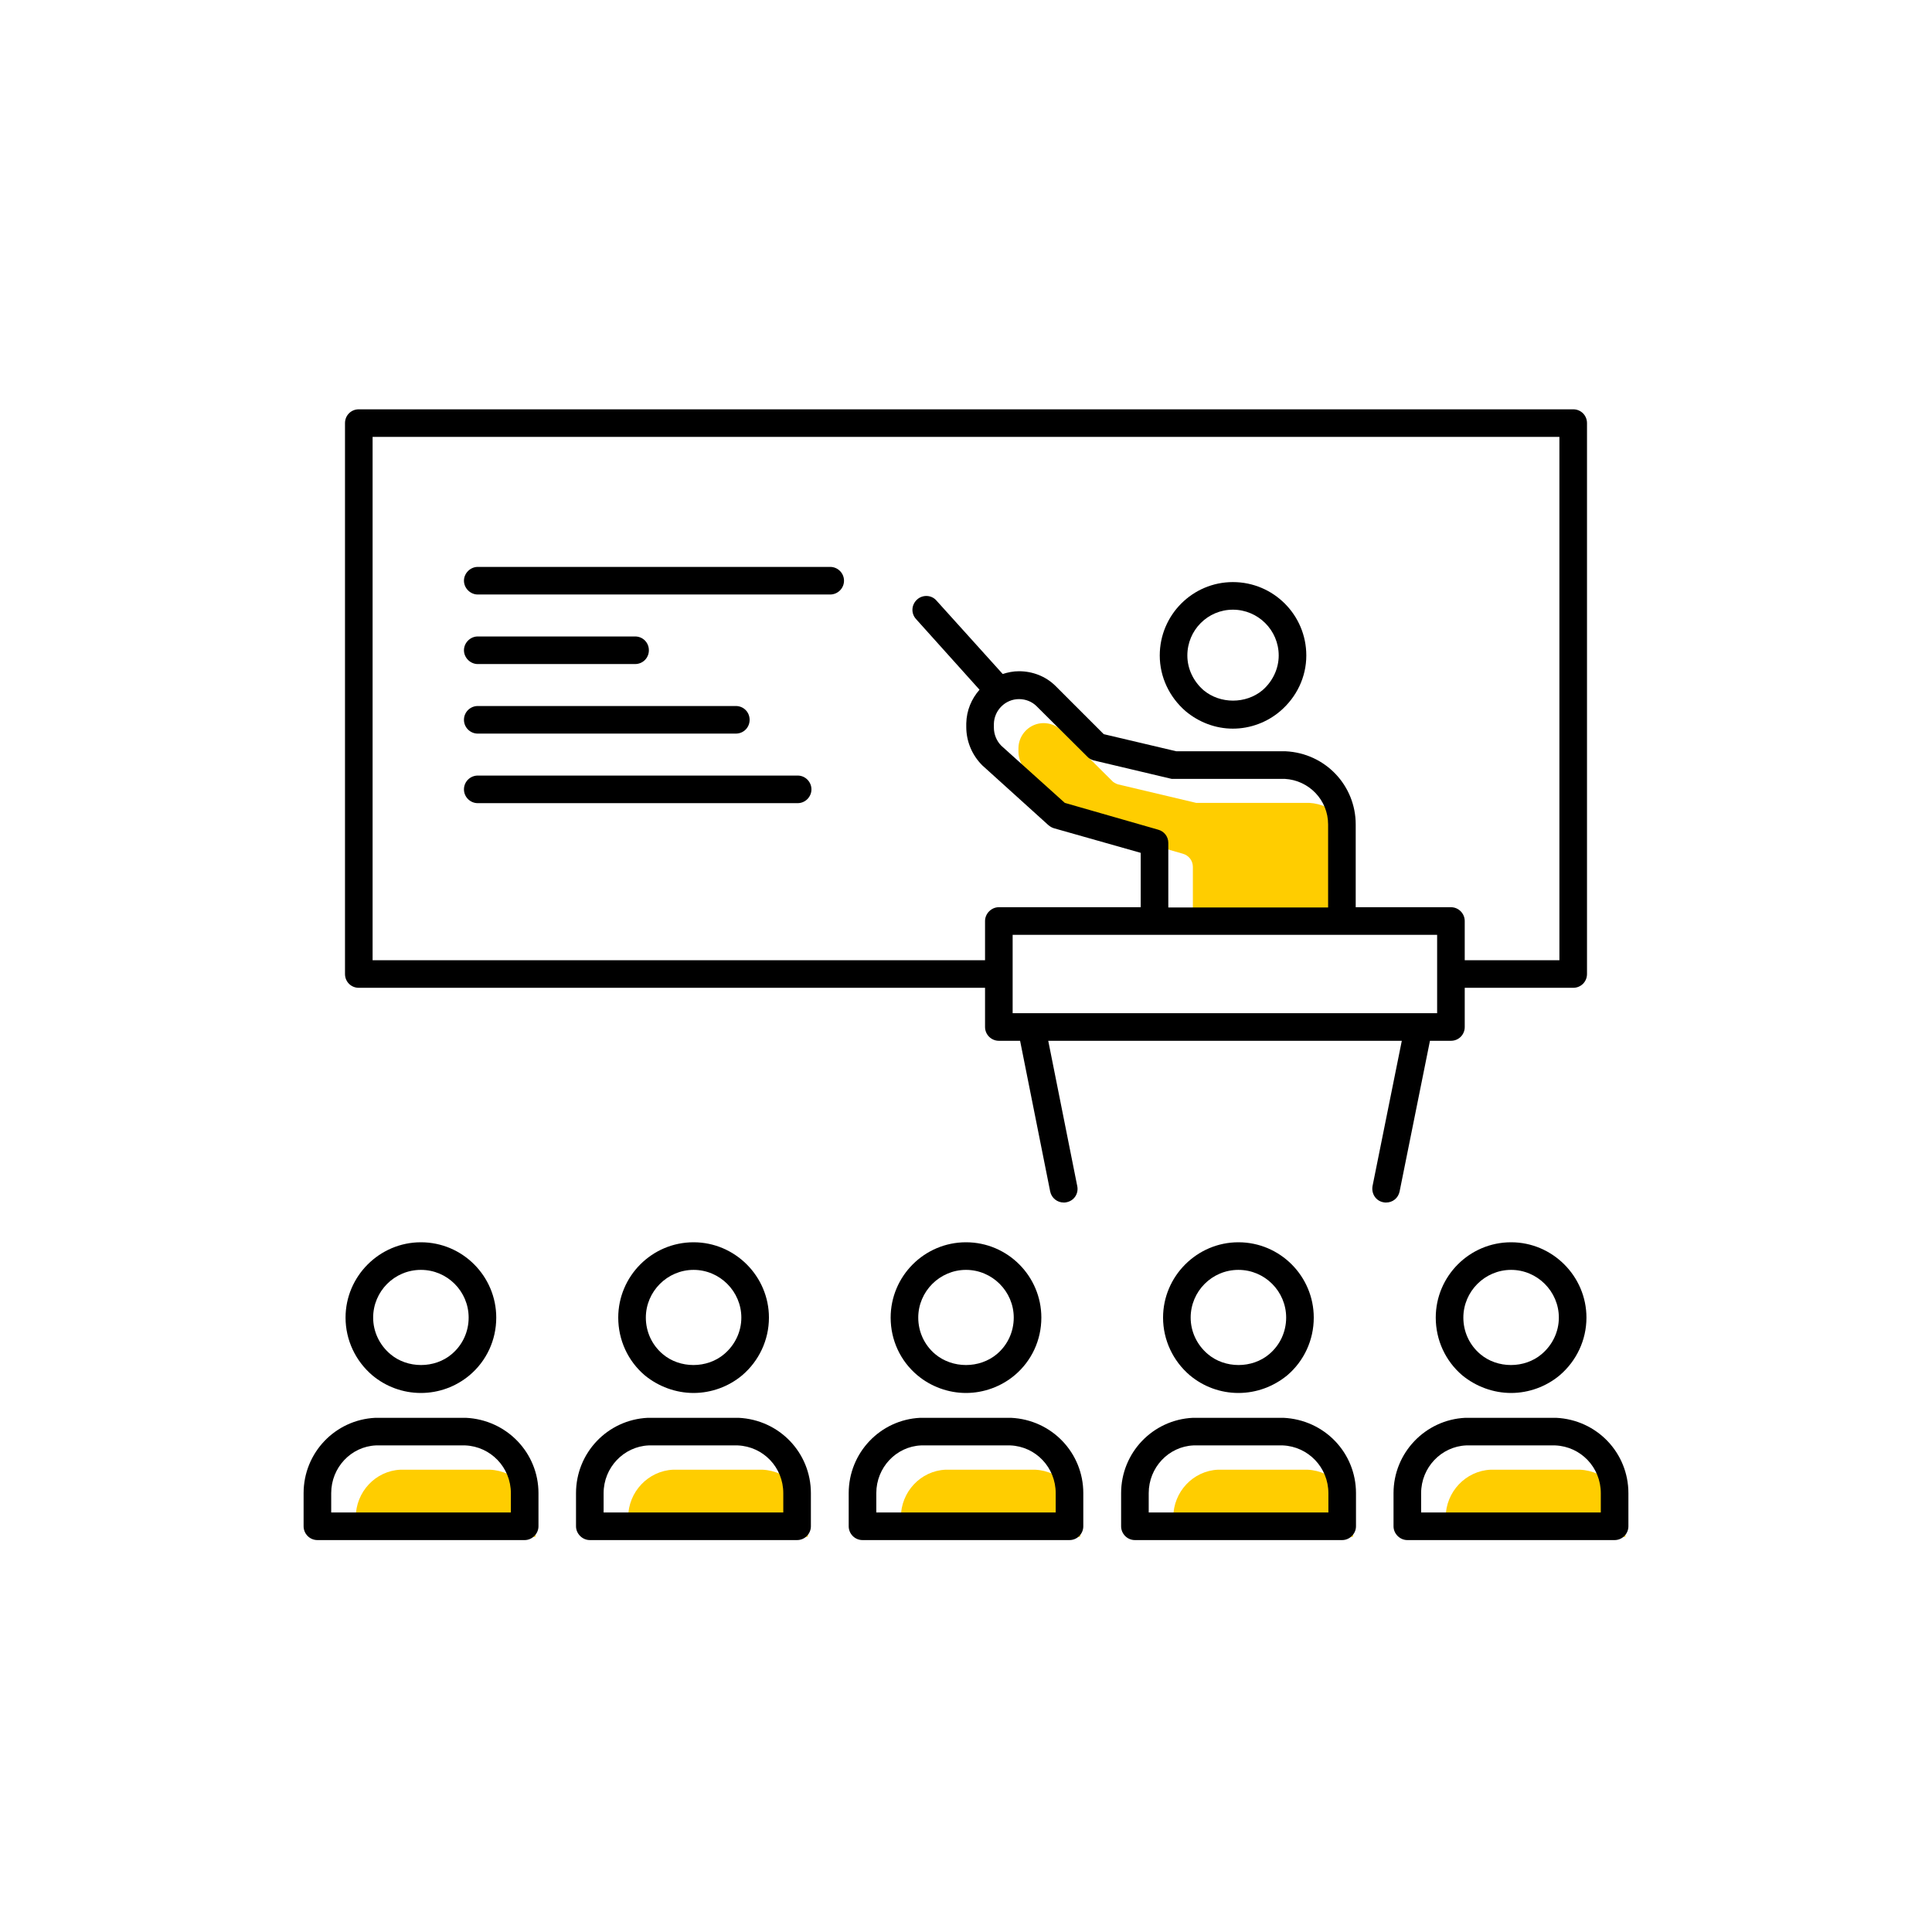 <?xml version="1.0" encoding="UTF-8"?><svg width="70" height="70" id="uuid-6e256d29-dbf6-41cc-b351-e1fa0650cd17" xmlns="http://www.w3.org/2000/svg" viewBox="-10 -10 70 70"><rect x="-10" y="-10" width="70" height="70" fill="white"/><g><path d="M48.89,44.98v.7h-6.51v-.7c0-.93,.73-1.69,1.63-1.73h3.23c.93,.04,1.65,.8,1.65,1.73Z" fill="#ffcd00" stroke-width="0"/><path d="M39.02,44.98v.7h-6.51v-.7c0-.93,.72-1.69,1.62-1.73h3.24c.92,.04,1.65,.8,1.65,1.73Z" fill="#ffcd00" stroke-width="0"/><path d="M29.14,44.98v.7h-6.5v-.7c0-.93,.72-1.69,1.62-1.73h3.24c.92,.04,1.64,.8,1.64,1.73Z" fill="#ffcd00" stroke-width="0"/><path d="M19.27,44.98v.7h-6.51v-.7c0-.93,.73-1.69,1.63-1.73h3.23c.93,.04,1.65,.8,1.65,1.73Z" fill="#ffcd00" stroke-width="0"/><path d="M9.4,44.98v.7H2.89v-.7c0-.93,.72-1.69,1.62-1.73h3.24c.92,.04,1.65,.8,1.65,1.73Z" fill="#ffcd00" stroke-width="0"/><path d="M39.01,20.75v3h-5.79v-2.34c0-.23-.15-.42-.37-.48l-3.38-.97-2.3-2.07c-.17-.17-.27-.41-.27-.66v-.13c.01-.5,.42-.9,.91-.9,.24,0,.46,.09,.62,.24l1.85,1.84c.06,.07,.14,.11,.23,.14l2.83,.67s.07,0,.11,0h3.99c.88,.05,1.57,.77,1.57,1.65Z" fill="#ffcd00" stroke-width="0"/></g><g><path d="M49,44.1v1.2c0,.27-.22,.5-.5,.5h-7.51c-.27,0-.5-.23-.5-.5v-1.2c0-1.46,1.15-2.66,2.6-2.73h3.29c1.48,.07,2.62,1.27,2.62,2.73Zm-1,.7v-.7c0-.93-.72-1.69-1.65-1.73h-3.23c-.9,.04-1.63,.8-1.63,1.73v.7h6.51Z" stroke-width="0"/><path d="M47.5,5.33V25.29c0,.28-.22,.5-.5,.5h-3.93v1.42c0,.28-.22,.5-.5,.5h-.76l-1.1,5.46c-.05,.24-.25,.4-.49,.4-.03,0-.06,0-.1-.01-.27-.05-.44-.31-.39-.59l1.06-5.26h-12.81l1.05,5.26c.06,.28-.12,.54-.39,.59-.03,.01-.07,.01-.1,.01-.23,0-.44-.16-.49-.4l-1.09-5.46h-.77c-.27,0-.5-.22-.5-.5v-1.42H3c-.28,0-.5-.22-.5-.5V5.33c0-.28,.22-.5,.5-.5H47c.28,0,.5,.22,.5,.5Zm-1,19.46V5.83H3.5V24.79H25.69v-1.42c0-.27,.23-.5,.5-.5h5.14v-1.97l-3.14-.89c-.07-.02-.14-.06-.2-.11l-2.4-2.17c-.38-.38-.58-.88-.58-1.39v-.13c.01-.47,.19-.89,.48-1.22l-2.3-2.56c-.19-.21-.17-.52,.04-.71,.2-.18,.52-.17,.7,.04l2.4,2.66c.19-.06,.38-.1,.59-.1,.49,0,.96,.18,1.31,.52l1.76,1.76,2.63,.62h3.96c1.44,.07,2.54,1.24,2.54,2.65v3h3.45c.28,0,.5,.23,.5,.5v1.42h3.43Zm-4.43,1.92v-2.84h-15.38v2.84h15.38Zm-3.95-3.84v-3c0-.88-.69-1.6-1.57-1.65h-3.99s-.08,0-.11,0l-2.83-.67c-.09-.03-.17-.07-.23-.14l-1.85-1.84c-.16-.15-.38-.24-.62-.24-.49,0-.9,.4-.91,.9v.13c0,.25,.1,.49,.27,.66l2.3,2.07,3.38,.97c.22,.06,.37,.25,.37,.48v2.34h5.79Z" stroke-width="0"/><path d="M44.75,35.01c1.5,0,2.73,1.23,2.73,2.73,0,.81-.36,1.57-.97,2.09-.49,.41-1.12,.64-1.76,.64s-1.27-.23-1.77-.64c-.61-.52-.96-1.28-.96-2.09,0-1.5,1.22-2.73,2.73-2.73Zm1.11,4.05c.39-.33,.62-.81,.62-1.32,0-.95-.78-1.73-1.73-1.73s-1.73,.78-1.73,1.73c0,.51,.22,.99,.61,1.32,.62,.53,1.61,.53,2.23,0Z" stroke-width="0"/><path d="M39.13,44.1v1.2c0,.27-.23,.5-.5,.5h-7.51c-.28,0-.5-.23-.5-.5v-1.2c0-1.46,1.14-2.66,2.6-2.73h3.28c1.49,.07,2.63,1.27,2.63,2.73Zm-1,.7v-.7c0-.93-.73-1.69-1.65-1.73h-3.24c-.9,.04-1.62,.8-1.62,1.73v.7h6.51Z" stroke-width="0"/><path d="M34.87,35.01c1.51,0,2.73,1.23,2.73,2.73,0,.81-.35,1.57-.96,2.09-.5,.41-1.12,.64-1.77,.64s-1.27-.23-1.76-.64c-.61-.52-.97-1.28-.97-2.09,0-1.5,1.23-2.73,2.73-2.73Zm1.12,4.05c.39-.33,.61-.81,.61-1.32,0-.95-.77-1.73-1.73-1.73s-1.73,.78-1.73,1.73c0,.51,.23,.99,.62,1.32,.62,.53,1.61,.53,2.23,0Z" stroke-width="0"/><path d="M34.67,11.09c1.47,0,2.66,1.19,2.66,2.66,0,.78-.35,1.51-.95,2.02-.47,.4-1.08,.63-1.71,.63s-1.23-.23-1.71-.63c-.59-.51-.94-1.24-.94-2.02,0-1.47,1.19-2.66,2.65-2.66Zm1.07,3.92c.37-.32,.59-.78,.59-1.26,0-.92-.75-1.66-1.66-1.66s-1.65,.74-1.65,1.66c0,.48,.22,.94,.59,1.26,.6,.5,1.53,.5,2.13,0Z" stroke-width="0"/><path d="M29.25,44.1v1.2c0,.27-.22,.5-.5,.5h-7.5c-.28,0-.5-.23-.5-.5v-1.2c0-1.46,1.14-2.66,2.59-2.73h3.29c1.48,.07,2.62,1.27,2.62,2.73Zm-1,.7v-.7c0-.93-.72-1.69-1.64-1.73h-3.24c-.9,.04-1.62,.8-1.62,1.73v.7h6.5Z" stroke-width="0"/><path d="M25,35.01c1.51,0,2.73,1.23,2.73,2.73,0,.81-.35,1.57-.97,2.09-.49,.41-1.12,.64-1.76,.64s-1.27-.23-1.76-.64c-.62-.52-.97-1.28-.97-2.09,0-1.5,1.22-2.73,2.73-2.73Zm1.12,4.05c.39-.33,.61-.81,.61-1.32,0-.95-.78-1.73-1.73-1.73s-1.73,.78-1.73,1.73c0,.51,.22,.99,.61,1.32,.63,.53,1.61,.53,2.24,0Z" stroke-width="0"/><path d="M20.08,10.54c.27,0,.5,.22,.5,.5s-.23,.5-.5,.5H7.31c-.27,0-.5-.23-.5-.5s.23-.5,.5-.5h12.77Z" stroke-width="0"/><path d="M19.38,44.1v1.2c0,.27-.22,.5-.5,.5h-7.51c-.27,0-.5-.23-.5-.5v-1.2c0-1.46,1.14-2.66,2.6-2.73h3.29c1.48,.07,2.62,1.27,2.62,2.73Zm-1,.7v-.7c0-.93-.72-1.69-1.65-1.73h-3.23c-.9,.04-1.63,.8-1.63,1.73v.7h6.51Z" stroke-width="0"/><path d="M18.9,18.1c.28,0,.5,.23,.5,.5s-.22,.5-.5,.5H7.31c-.27,0-.5-.22-.5-.5s.23-.5,.5-.5h11.59Z" stroke-width="0"/><path d="M15.13,35.01c1.5,0,2.73,1.23,2.73,2.73,0,.81-.36,1.57-.97,2.09-.49,.41-1.12,.64-1.76,.64s-1.27-.23-1.77-.64c-.61-.52-.96-1.28-.96-2.09,0-1.5,1.22-2.73,2.73-2.73Zm1.11,4.05c.39-.33,.62-.81,.62-1.32,0-.95-.78-1.73-1.73-1.73s-1.73,.78-1.73,1.73c0,.51,.22,.99,.61,1.32,.62,.53,1.61,.53,2.23,0Z" stroke-width="0"/><path d="M16.66,15.58c.28,0,.5,.22,.5,.5s-.22,.5-.5,.5H7.31c-.27,0-.5-.22-.5-.5s.23-.5,.5-.5h9.35Z" stroke-width="0"/><path d="M13.01,13.06c.28,0,.5,.22,.5,.5s-.22,.5-.5,.5H7.31c-.27,0-.5-.23-.5-.5s.23-.5,.5-.5h5.7Z" stroke-width="0"/><path d="M9.51,44.1v1.2c0,.27-.23,.5-.5,.5H1.5c-.28,0-.5-.23-.5-.5v-1.2c0-1.46,1.14-2.66,2.6-2.73h3.28c1.48,.07,2.63,1.27,2.63,2.73Zm-1,.7v-.7c0-.93-.73-1.69-1.65-1.73H3.62c-.9,.04-1.62,.8-1.62,1.73v.7h6.51Z" stroke-width="0"/><path d="M5.25,35.01c1.51,0,2.73,1.23,2.73,2.73,0,.81-.35,1.57-.97,2.09-.49,.41-1.11,.64-1.76,.64s-1.27-.23-1.76-.64c-.61-.52-.97-1.28-.97-2.09,0-1.5,1.23-2.73,2.73-2.73Zm1.12,4.05c.39-.33,.61-.81,.61-1.32,0-.95-.77-1.73-1.73-1.73s-1.73,.78-1.73,1.73c0,.51,.23,.99,.62,1.32,.62,.53,1.61,.53,2.23,0Z" stroke-width="0"/></g></svg>